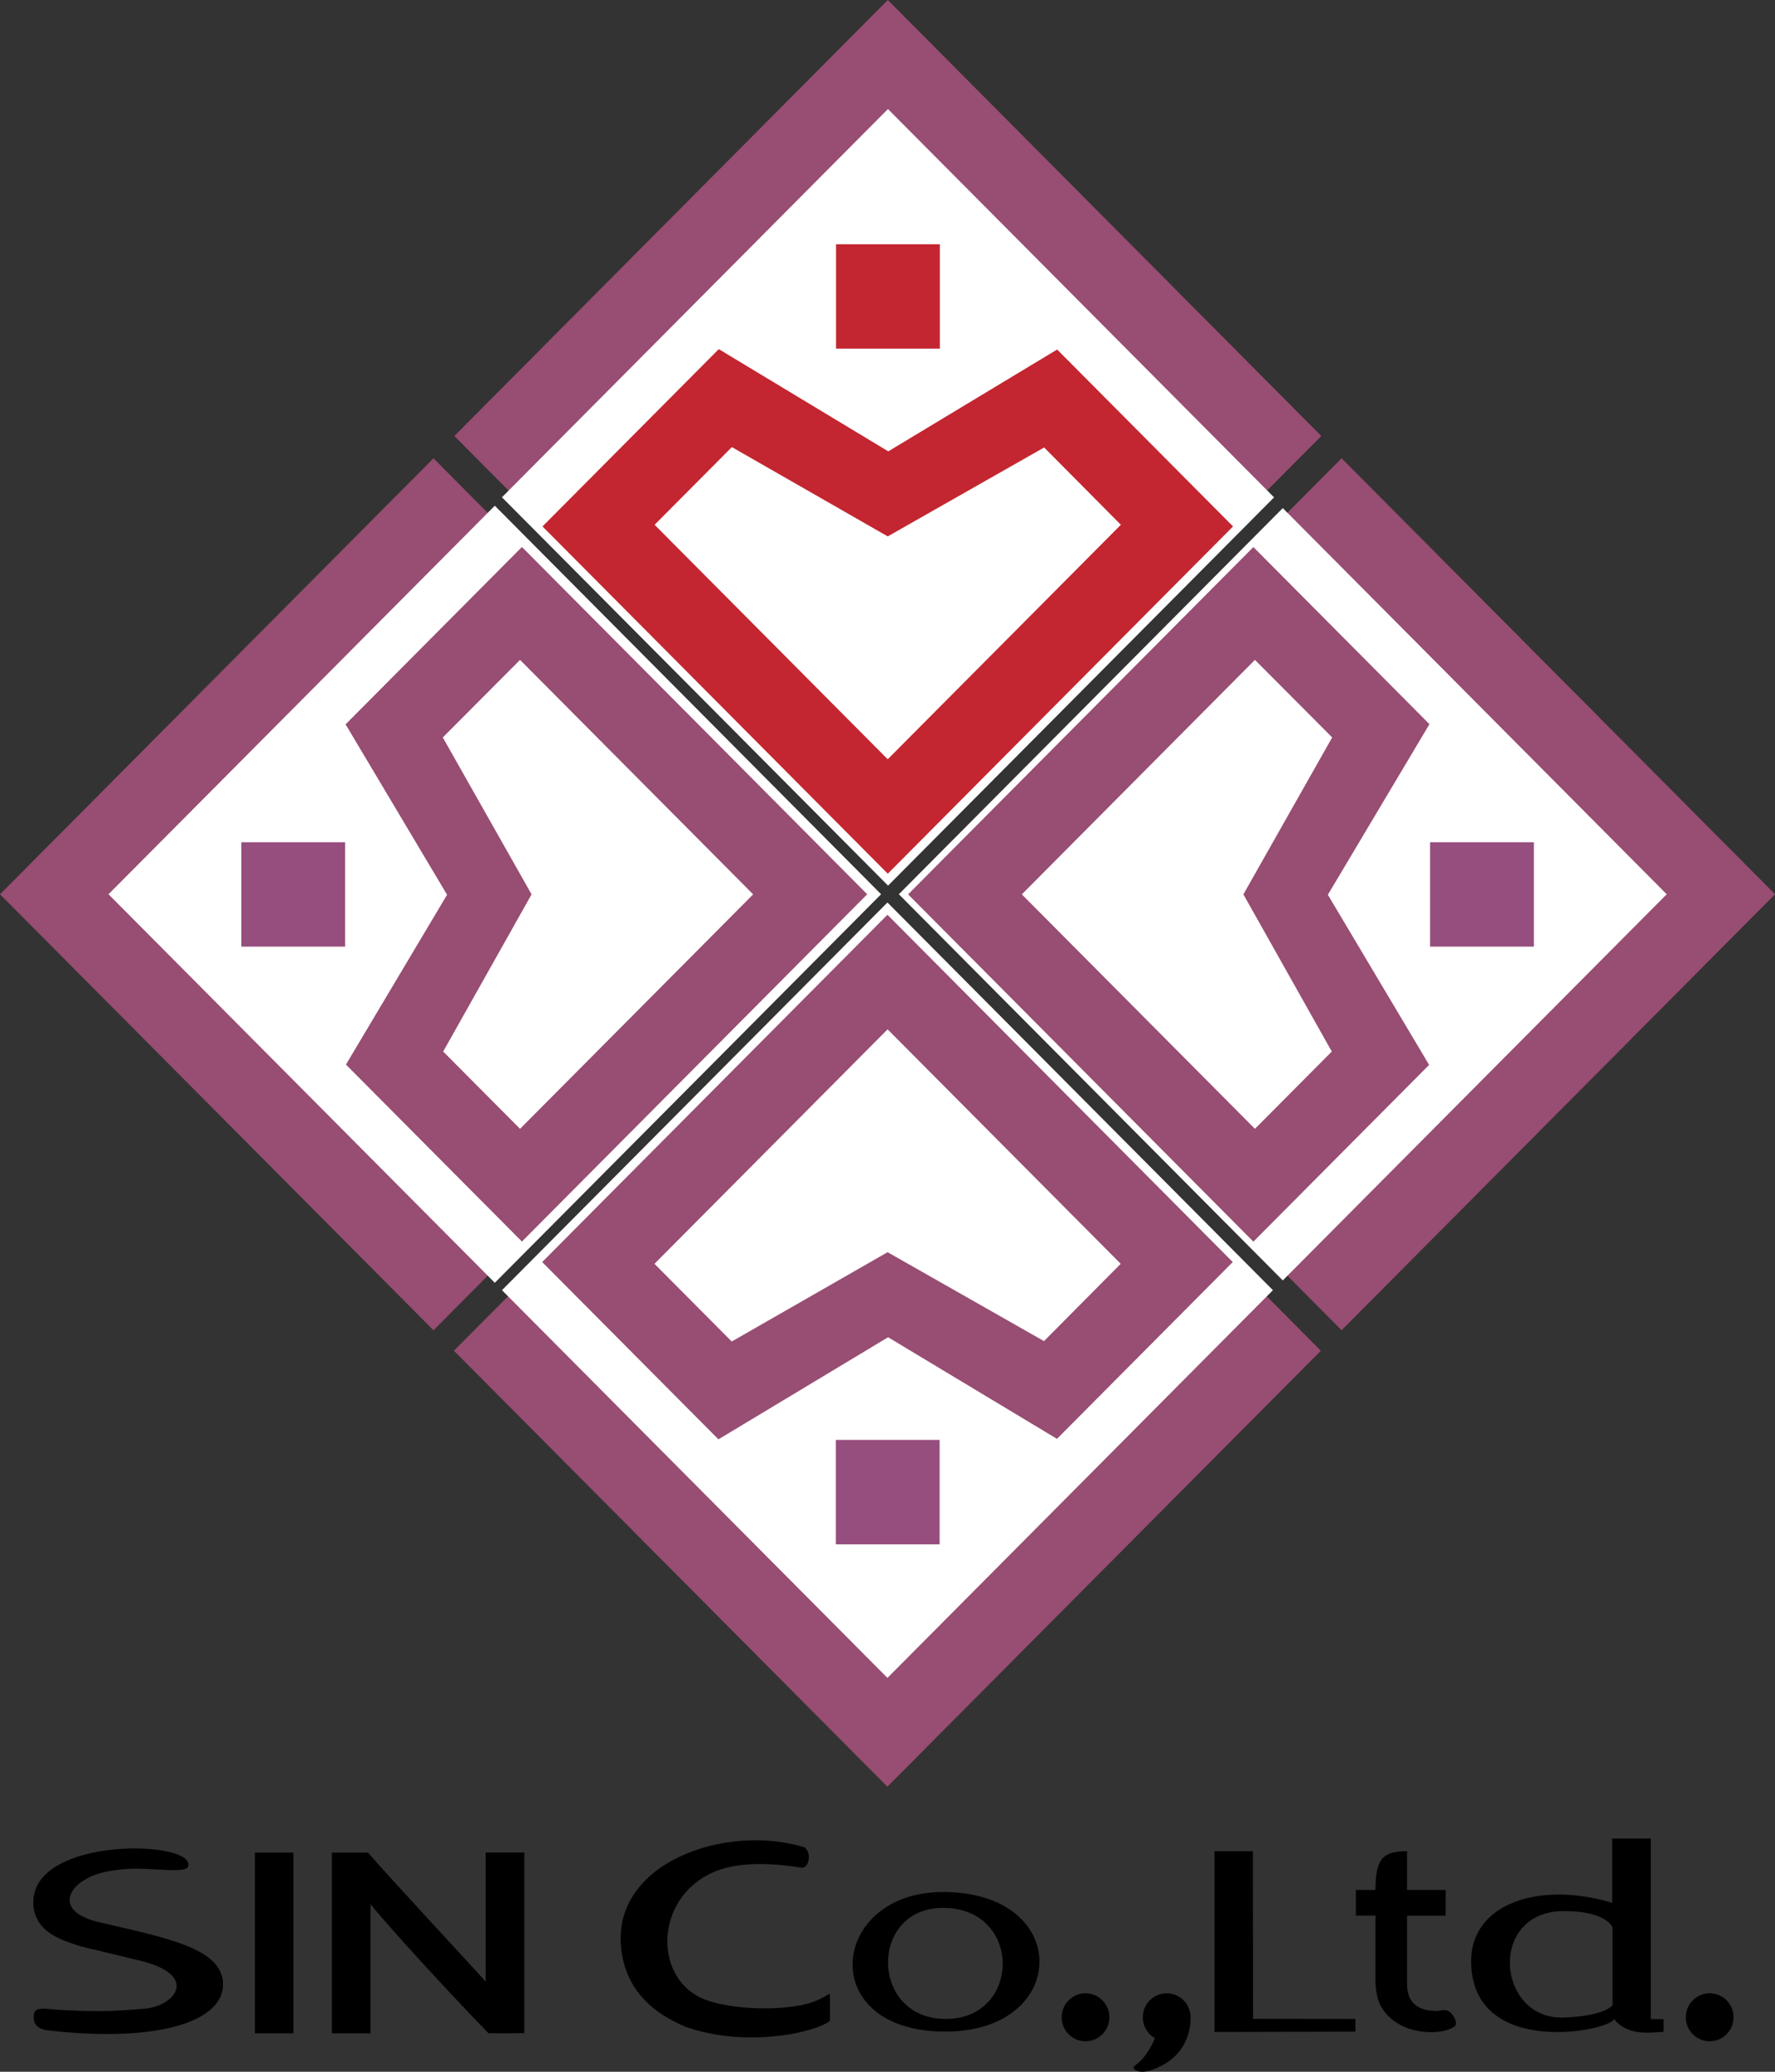 <svg width="102" height="119" viewBox="0 0 102 119" fill="none" xmlns="http://www.w3.org/2000/svg">
<rect x="0" y="0" width="102" height="119" fill="#333333" stroke="none"/>
<g id="logo">
<g id="text">
<g id="Group">
<path id="Vector" d="M98.246 117.249C99.004 117.249 99.618 116.632 99.618 115.871C99.618 115.109 99.004 114.492 98.246 114.492C97.489 114.492 96.875 115.109 96.875 115.871C96.875 116.632 97.489 117.249 98.246 117.249Z" fill="black"/>
<path id="Vector_2" d="M94.861 105.59V115.975H95.598V116.709C95.075 116.709 93.563 117.035 92.752 115.967C92.538 116.664 84.539 118.258 84.539 112.639C84.539 109.326 88.484 108.036 92.642 109.296V105.605H94.868L94.861 105.59ZM89.87 109.771C85.52 109.771 85.992 115.886 89.729 115.886C90.577 115.886 92.155 115.715 92.664 115.189V110.69C92.317 110.104 91.329 109.771 89.87 109.771Z" fill="black"/>
<path id="Vector_3" d="M80.856 106.339C80.856 107.036 80.856 108.125 80.856 108.555C81.578 108.555 82.234 108.555 83.075 108.555C83.075 108.889 83.075 109.786 83.075 110.038H80.856V111.653C80.856 111.994 80.856 113.188 80.856 113.736C80.856 114.203 80.826 115.019 81.689 115.367C81.947 115.478 82.47 115.537 82.692 115.493C83.046 115.426 83.186 115.448 83.377 115.626C83.554 115.789 83.797 116.234 83.591 116.39C83.178 116.701 82.404 116.768 81.873 116.709C80.517 116.59 79.706 115.893 79.322 115.182C79.153 114.878 79.042 114.255 79.042 113.788C79.042 113.595 79.042 111.75 79.042 111.542C79.042 110.757 79.042 110.749 79.042 110.03C78.865 110.03 78.231 110.03 77.914 110.03C77.914 109.489 77.914 109.022 77.914 108.555C78.216 108.555 78.887 108.555 79.042 108.555C79.042 106.724 79.484 106.332 80.878 106.332L80.856 106.339Z" fill="black"/>
<path id="Vector_4" d="M69.793 106.332H71.997L72.005 115.96L77.888 115.967V116.694L69.793 116.716V106.332Z" fill="black"/>
<path id="Vector_5" d="M68.414 115.967C68.414 115.967 68.488 117.561 67.043 118.48C65.671 119.332 65.141 118.917 65.141 118.754C65.141 118.591 65.716 118.547 66.372 117.072C66.814 116.078 67.279 116.909 68.414 115.967Z" fill="black"/>
<path id="Vector_6" d="M67.043 117.249C67.801 117.249 68.415 116.632 68.415 115.871C68.415 115.109 67.801 114.492 67.043 114.492C66.286 114.492 65.672 115.109 65.672 115.871C65.672 116.632 66.286 117.249 67.043 117.249Z" fill="black"/>
<path id="Vector_7" d="M62.379 117.249C63.136 117.249 63.751 116.632 63.751 115.871C63.751 115.109 63.136 114.492 62.379 114.492C61.622 114.492 61.008 115.109 61.008 115.871C61.008 116.632 61.622 117.249 62.379 117.249Z" fill="black"/>
<path id="Vector_8" d="M54.322 116.694C46.802 116.694 47.686 108.674 54.182 108.674C61.643 108.674 61.481 116.694 54.322 116.694ZM54.189 109.586C49.928 109.586 49.979 115.967 54.344 115.967C58.709 115.967 58.767 109.586 54.189 109.586Z" fill="black"/>
<path id="Vector_9" d="M46.123 106.065C46.669 106.235 46.536 107.325 46.064 107.28C44.87 107.088 42.636 106.821 41.007 107.532C37.785 108.926 37.549 113.151 39.996 114.603C41.456 115.5 45.393 115.604 46.964 114.893C47.391 114.7 47.62 114.537 47.694 114.529V116.071C47.067 116.642 43.13 117.702 39.414 116.427C37.246 115.523 35.838 114.033 35.676 111.683C35.352 106.976 41.67 104.76 46.13 106.079L46.123 106.065Z" fill="black"/>
<path id="Vector_10" d="M19.07 106.413H21.149C22.344 107.807 27.468 113.306 27.91 113.825V106.406H30.129V116.783C29.178 116.783 28.972 116.798 28.065 116.783C25.256 113.885 22.049 110.334 21.29 109.371V116.79H19.07V106.413Z" fill="black"/>
<path id="Vector_11" d="M16.86 106.413H14.648V116.79H16.86V106.413Z" fill="black"/>
<path id="Vector_12" d="M10.82 107.199C10.702 107.643 8.712 107.265 7.37 107.347C5.637 107.451 5.062 107.866 4.863 107.977C3.89 108.533 3.315 109.771 5.534 110.371C9.419 111.29 12.818 111.861 12.818 113.981C12.818 116.101 9.132 117.346 2.784 116.627C2.003 116.538 1.936 116.13 1.936 115.841C1.936 115.174 2.519 115.404 3.58 115.456C5.409 115.545 6.323 115.552 8.336 115.374C10.046 115.226 11.535 113.432 7.952 112.595L4.657 111.802C3.757 111.498 1.914 111.06 1.914 109.267C1.914 105.449 11.226 105.687 10.813 107.191L10.82 107.199Z" fill="black"/>
</g>
</g>
<g id="icon">
<g id="Group_2">
<path id="Vector_13" d="M102.003 51.364L77.094 26.322L52.185 51.364L77.094 76.406L102.003 51.364Z" fill="#984D72"/>
<path id="Vector_14" d="M95.777 51.365L73.715 29.185L51.652 51.365L73.715 73.546L95.777 51.365Z" fill="white"/>
<path id="Vector_15" d="M72.025 31.423L52.184 51.371L72.025 71.319L91.867 51.371L72.025 31.423Z" fill="#984D72"/>
<path id="Vector_16" d="M71.451 51.371L76.531 60.399L72.115 64.839L58.719 51.371L72.115 37.903L76.553 42.358L71.451 51.371Z" fill="white"/>
<path id="Vector_17" d="M76.305 51.394L82.188 41.52L92.001 51.371L82.166 61.237L76.305 51.394Z" fill="white"/>
<path id="Vector_18" d="M88.144 48.377H82.18V54.373H88.144V48.377Z" fill="#954E7D"/>
</g>
<g id="Group_3">
<path id="Vector_19" d="M0.001 51.367L24.91 76.409L49.819 51.367L24.91 26.325L0.001 51.367Z" fill="#984D72"/>
<path id="Vector_20" d="M6.235 51.365L28.434 73.682L50.632 51.365L28.434 29.048L6.235 51.365Z" fill="white"/>
<path id="Vector_21" d="M10.15 51.366L29.992 71.314L49.834 51.366L29.992 31.418L10.15 51.366Z" fill="#984D72"/>
<path id="Vector_22" d="M30.547 51.371L25.467 60.399L29.884 64.839L43.28 51.371L29.884 37.903L25.445 42.358L30.547 51.371Z" fill="white"/>
<path id="Vector_23" d="M25.691 51.394L19.8 41.506L9.973 51.371L19.823 61.244L25.691 51.394Z" fill="white"/>
<path id="Vector_24" d="M13.867 54.373H19.832V48.377H13.867V54.373Z" fill="#954E7D"/>
</g>
<g id="Group_4">
<path id="Vector_25" d="M50.993 102.626L75.902 77.584L50.993 52.541L26.084 77.584L50.993 102.626Z" fill="#984D72"/>
<path id="Vector_26" d="M50.997 96.377L73.148 74.107L50.997 51.838L28.846 74.107L50.997 96.377Z" fill="white"/>
<path id="Vector_27" d="M50.998 92.439L70.84 72.491L50.998 52.543L31.156 72.491L50.998 92.439Z" fill="#984D72"/>
<path id="Vector_28" d="M51.006 71.925L59.993 77.032L64.402 72.592L51.006 59.124L37.609 72.592L42.048 77.055L51.006 71.925Z" fill="white"/>
<path id="Vector_29" d="M51.034 76.81L41.199 82.725L51.005 92.598L60.833 82.703L51.034 76.81Z" fill="white"/>
<path id="Vector_30" d="M53.996 88.706V82.71H48.032V88.706H53.996Z" fill="#954E7D"/>
</g>
<g id="Group_5">
<path id="Vector_31" d="M51.018 0L26.109 25.043L51.018 50.085L75.927 25.043L51.018 0Z" fill="#984D72"/>
<path id="Vector_32" d="M51.026 6.263L28.844 28.564L51.032 50.87L73.214 28.569L51.026 6.263Z" fill="white"/>
<path id="Vector_33" d="M31.174 30.238L51.016 50.185L70.857 30.238L51.016 10.29L31.174 30.238Z" fill="#C32630"/>
<path id="Vector_34" d="M51.013 30.81L60.001 25.703L64.41 30.143L51.013 43.611L37.617 30.143L42.056 25.681L51.013 30.81Z" fill="white"/>
<path id="Vector_35" d="M51.045 25.925L41.195 19.988L51.016 10.093L60.858 20.01L51.045 25.925Z" fill="white"/>
<path id="Vector_36" d="M48.043 14.029V20.025H54.008V14.029H48.043Z" fill="#C32630"/>
</g>
</g>
</g>
</svg>
